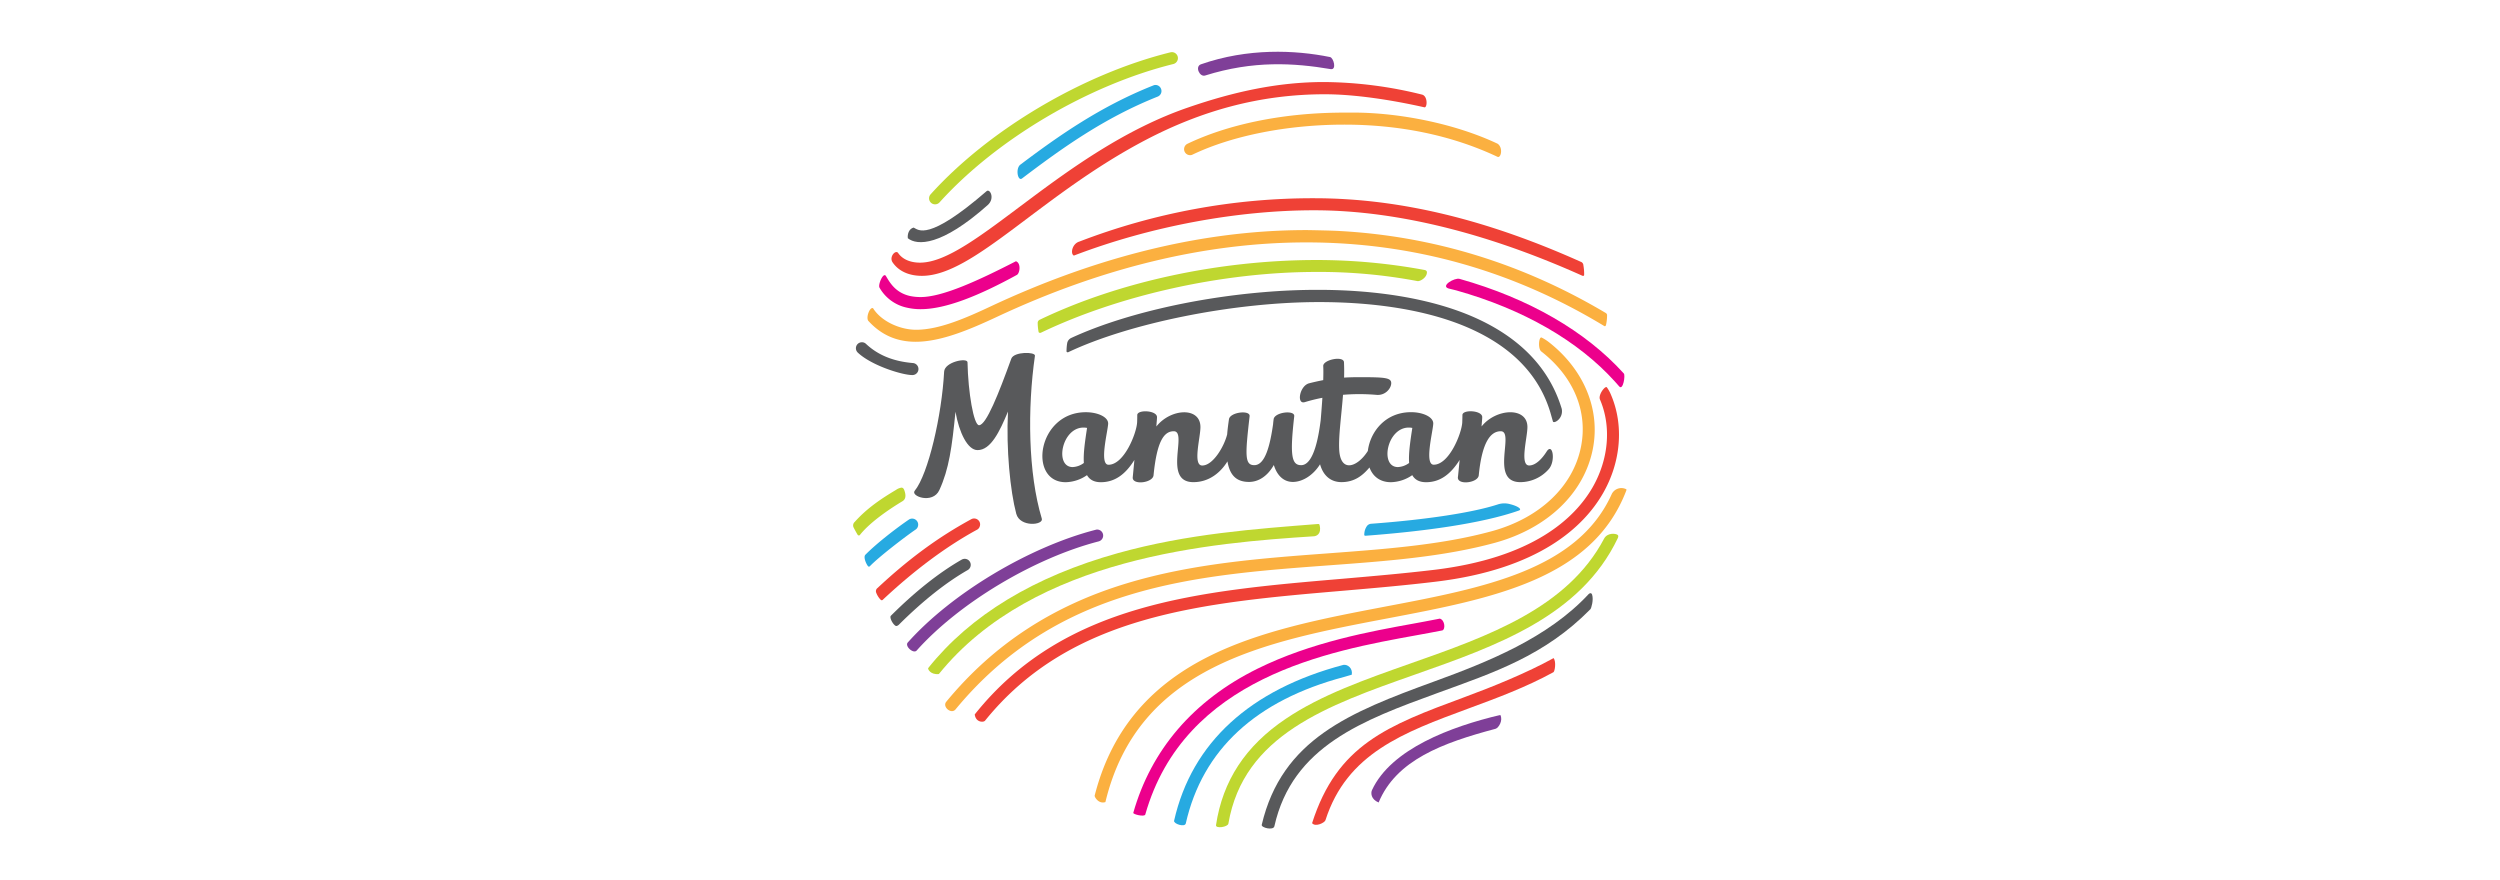 <svg xmlns="http://www.w3.org/2000/svg" viewBox="0 0 1723.89 607.06"><defs><style>.cls-1{fill:none;stroke:#1d1d1b;stroke-miterlimit:10;stroke-width:3px;opacity:0;}.cls-2{fill:#58595b;}.cls-3{fill:#7f3f98;}.cls-4{fill:#fbb040;}.cls-5{fill:#bfd730;}.cls-6{fill:#ec008c;}.cls-7{fill:#27aae1;}.cls-8{fill:#ef4136;}</style></defs><g id="Calque_2" data-name="Calque 2"><g id="Calque_1-2" data-name="Calque 1"><rect class="cls-1" x="1.5" y="1.5" width="1720.89" height="604.06"/><path class="cls-2" d="M1066.46,311.42c-3.33,5.25-7.72,9.55-12,9.55-6.68,0-1.22-19.18-1.22-26.5,0-14.13-21.72-12.92-31.6-.41.08-2,.44-4.9.44-6.44,0-4.77-13.71-5.38-13.65-1.41,0,1.41-.13,5.23-.13,5.23-.53,7.76-9.08,29-19.66,29-6.59,0-.61-22.66-.33-28.22.25-4.61-7-8-15.3-8-18,0-28.24,13.85-29.8,26.72-3.7,5.91-8.82,9.91-12.92,9.91-3.7,0-6.57-3.31-6.86-11.39-.41-9.28,1.57-23,2.66-37.22a136.69,136.69,0,0,1,23.15.05c5.79.49,9.71-4.05,10.07-7.6.38-4.26-3.82-4.6-22-4.6-3.76,0-7.25.08-10.49.29.12-3.57.08-7.09-.07-10.58-.22-4.67-14.49-1.79-14.31,2.62.16,2.64.1,6,0,9.69-3,.61-6.21,1.28-9.71,2.19-6.6,1.68-8.88,14.76-3,13a116.08,116.08,0,0,1,12.12-3c-.32,5.48-1.16,15.46-1.16,15.46-1,7.53-4,31-13.49,31-6.69,0-7.78-7-4.75-33.76.51-4.45-13.59-2.86-14.21,2.11-.17,1.22-.3,2.4-.39,3.55-2,13.82-5.27,28.1-12.94,28.1-6.71,0-6.3-7-3.23-33.76.49-4.45-13.5-2.86-14.24,2.11-.55,3.78-1,7.25-1.24,10.42C844.09,308,836.4,321,829,321c-6.7,0-1.23-19.18-1.23-26.5,0-14.13-20.53-12.92-30.39-.41.09-2,.44-4.9.44-6.44,0-4.77-13.65-5.38-13.62-1.41,0,1.41,0,3.24-.11,5.31l0-.08c-.55,7.76-9.06,29-19.69,29-6.55,0-.58-22.66-.27-28.22.24-4.61-7.05-8-15.39-8-33.51,0-40,48.24-13.92,48.26a26.71,26.71,0,0,0,14.73-4.87c1.78,3.07,4.78,4.87,9.53,4.87,9.62,0,17-5.42,23.15-15.36-.55,5.84-1,10.47-1.14,11.92-.6,5.69,13.82,4,14.34-1.32,2.29-23.37,7.15-30.38,13.94-30.38,9.91,0-7.86,35.1,13.53,35.1,11.24,0,19.11-7.14,23.5-14.33,1.67,10.11,6.67,14.18,14.89,14.18,6.37,0,12.65-3.81,17.09-11.67,2.48,8.09,7.47,11.67,13.11,11.67,6.64,0,14-4.53,18.76-12.17,2.29,8.24,7.75,12.3,14.76,12.3,9.25,0,14.84-4.81,19.32-10.1,2.16,5.93,7.05,10.14,14.73,10.16a26.88,26.88,0,0,0,14.77-4.87c1.74,3.07,4.76,4.87,9.52,4.87,9.61,0,16.91-5.42,23.15-15.36-.58,5.84-1,10.47-1.2,11.92-.53,5.69,13.87,4,14.39-1.32,2.27-23.37,8.37-30.38,15.16-30.38,9.89,0-7.88,35.1,13.53,35.1a26.26,26.26,0,0,0,19.51-8.9C1072.91,318.05,1070.67,304.79,1066.46,311.42ZM739.67,322.07c-12.64,0-7.62-27.24,7.5-27.24a13.23,13.23,0,0,1,2.42.24c-1.37,9-2.67,17.52-2.21,24.17A13.84,13.84,0,0,1,739.67,322.07Zm224.26,0c-12.66,0-7.65-27.24,7.52-27.24a13.6,13.6,0,0,1,2.42.24c-1.38,9-2.67,17.52-2.2,24.17A14,14,0,0,1,963.93,322.07Z"/><path class="cls-2" d="M713.65,245.3c.39-2.78-14.49-2.94-16.3,2-8.67,24-17.3,45.91-22.26,45.91-3.64,0-7.53-22.56-7.94-43.4-.08-3.38-15.73-.31-16.12,6.46-1.59,30.14-10.95,70.69-20.29,82.16-3.07,3.73,12.45,9.4,17-.49,6.67-14.5,8.69-29.6,11.12-54,2.5,14.33,8.38,26.44,15.21,26.44,9.15,0,15.21-12.73,21-26.59-1.34,25.89,1.56,54.89,5.69,70.44,2.52,9.54,19,7.92,17.63,3.41C708.91,326.2,708.45,281.64,713.65,245.3Z"/><path class="cls-3" d="M760.56,368.26a4.13,4.13,0,0,0-4-3.1,3.05,3.05,0,0,0-1,.15c-46.08,11.86-99.4,43.87-129.59,77.72-2.27,2.49,3.89,8.07,6.14,5.53,29.28-32.77,80.86-63.7,125.5-75.24A4.15,4.15,0,0,0,760.56,368.26Z"/><path class="cls-2" d="M1076.91,281.91c-8.37-27.82-28.62-49-60.24-63.05-28-12.4-65.34-19-108-19-12.31,0-25,.54-37.89,1.65-49.26,4.19-98.41,15.94-132.13,31.54a5,5,0,0,0-2.73,3.38,34,34,0,0,0-.49,5.86c0,.59.83.74,1.13.59,42.17-20,113.8-34.58,173-34.58,41.22,0,77.13,6.25,103.81,18.1,29.33,13,48,32.46,55.64,57.87.21.69,1.28,4.5,1.81,6.33S1078.21,288.76,1076.91,281.91Z"/><path class="cls-2" d="M629.42,250.33c-13.49-1.16-24-5.46-32.27-13.21a4,4,0,0,0-2.83-1.12,4.21,4.21,0,0,0-3,1.28,4.15,4.15,0,0,0,.2,5.88c9.48,8.93,30.63,15.46,37.54,15.46a4.15,4.15,0,0,0,.38-8.29Z"/><path class="cls-4" d="M1107,215.67c-57.24-34-119-52.94-183.84-56.41-5.75-.32-20.55-.6-22.16-.6q-8.82,0-17.64.36c-64.61,2.67-131.73,20.21-199.84,52.07-17.55,8.26-36,16.3-51.79,16.3-11.19,0-24.09-5.82-29.71-14.86-2.18-1.07-5,6.15-3.32,8.66,8.87,9.75,19.56,14.48,32.75,14.48,17.71,0,38-8.8,55.6-17C760,184.46,831.9,167.15,900.89,167.15c73.14,0,142.21,19.37,205.37,57.69.59.34,1-.09,1.21-.9a30.89,30.89,0,0,0,.7-6.78A2,2,0,0,0,1107,215.67Z"/><path class="cls-5" d="M982.35,186.17a408.6,408.6,0,0,0-74.4-6.88c-67,0-136.4,15-190.78,41.09a2.45,2.45,0,0,0-1.62,2,35.5,35.5,0,0,0,.61,6.48c.17.74,1.19.76,1.54.6,53.36-25.58,124.59-41.94,190.13-41.94a364.35,364.35,0,0,1,69.57,6.31c1.81.36,6.62-2.47,6.54-6.14C983.94,187.34,983.73,186.44,982.35,186.17Z"/><path class="cls-6" d="M1119.71,257.54c-26.43-29.24-65.59-51.81-113.23-65.24-3.41-1-13.39,4.87-7.61,6.63,1.48.45,4.39,1,5.34,1.32,46.18,13,84,34.74,109.36,62.85.69.84,2.31,2.63,3,3.39C1119.19,269.48,1120.92,258.8,1119.71,257.54Z"/><path class="cls-5" d="M908.9,361.32c-42.91,3.35-90,6.72-138,20.08-57.75,16.11-101.75,42.78-130.86,79.28-.42.57,1.52,4.76,7.35,4.11,65.52-81,189.09-90.5,258.73-95,1.29-.1,5.33-1.27,3.85-7.53C909.84,361.41,909.43,361.27,908.9,361.32Z"/><path class="cls-7" d="M1033,347.77c-17,5.6-49.06,10.56-87.51,13.39a4.07,4.07,0,0,0-2.81,1.44,10.05,10.05,0,0,0-1.89,5.26c-.07.87-.27,1.69,1,1.56,38.75-2.9,79.69-8.26,105.58-17.38,2.53-.87-1-3.17-6.2-4.42A14.49,14.49,0,0,0,1033,347.77Z"/><path class="cls-4" d="M1067.9,235.82a30.22,30.22,0,0,0-4.88-3.07c-1.94-.74-2.62,7.76-.21,9.61,22.28,17.38,32.26,41.38,27.35,65.82-5.47,27.35-28.47,49.1-61.51,58.12-34.53,9.45-72.73,12.27-113.15,15.29-45.81,3.38-93.15,6.94-138.29,20.58-51.35,15.48-92.17,42.25-124.72,81.74-2.86,3.46,3.41,8.85,6.39,5.28,70.51-85.46,165.39-92.54,257.23-99.33,40.85-3,79.4-5.92,114.73-15.57,36.1-9.9,61.34-34,67.46-64.47C1103.75,282.58,1092.36,254.92,1067.9,235.82Z"/><path class="cls-4" d="M1111.47,340.51c-23.57,52.58-88.28,64.86-156.56,77.82-42.57,8.13-86.56,16.49-122.95,35.11-40.84,20.9-66.11,52-77.13,95.18-.21.82,2.66,6,7.41,4.46,22.6-93.89,109.81-110.53,194.2-126.6,72.85-13.84,141.66-27,165-88.28.15-.5.27-.69-.38-1A7.43,7.43,0,0,0,1111.47,340.51Z"/><path class="cls-8" d="M1110.87,272.25a24.57,24.57,0,0,0-2.82-5.13c-1.13-1.44-6.16,5.18-4.78,8.36,8,18.62,6,41.27-5.11,60.61-12.37,21.4-41.27,48.61-109.06,56.82-21.18,2.53-42.83,4.4-63.77,6.21-98.55,8.42-191.75,16.43-253.19,93.52.69,5.55,6,5.65,7.11,4.3,59.31-73.49,150.42-81.32,246.76-89.58,21-1.81,42.74-3.68,64.11-6.27,71.14-8.58,101.91-37.83,115.19-60.87C1117.76,318.64,1119.86,293.21,1110.87,272.25Z"/><path class="cls-2" d="M668.83,387.43a4.16,4.16,0,0,0-3.59-2.09,4.49,4.49,0,0,0-2.06.54c-15.54,8.89-32,21.9-48.87,38.72-1.1,1.07,1.07,5.55,3.17,6.9,1,.62,2.46-.78,2.67-1.06,16.39-16.27,32.26-28.83,47.14-37.35A4.15,4.15,0,0,0,668.83,387.43Z"/><path class="cls-8" d="M675.37,359.71a4.17,4.17,0,0,0-3.66-2.19,4,4,0,0,0-2,.52c-22.66,12.31-43.17,27.37-64.62,47.43a2.76,2.76,0,0,0-.87,3.29,14.56,14.56,0,0,0,2.71,4.46c.86.86,1.25.89,1.83.34,20.89-19.58,42.88-36.28,64.88-48.25a3.86,3.86,0,0,0,2-2.46A4,4,0,0,0,675.37,359.71Z"/><path class="cls-7" d="M632.42,359.44A4.12,4.12,0,0,0,629,357.6a4.07,4.07,0,0,0-2.33.73c-7.7,5.22-21.87,16-29.95,24.22-1.58,1.61.67,6.63,1.95,8a.89.89,0,0,0,1.16-.11c6.09-6.36,24.43-20.43,31.5-25.25a3.86,3.86,0,0,0,1.73-2.64A4,4,0,0,0,632.42,359.44Z"/><path class="cls-6" d="M992.87,426.57c-5.13,1.06-17.72,3.35-17.72,3.35-29.94,5.42-70.94,12.82-108.12,31.22-44.3,21.94-73.28,56.06-85.56,99.33-.3,1.08,7.75,3,8.26,1.19,26.88-94.67,127-112.77,187-123.62,6.4-1.17,12.45-2.26,17.78-3.33C996.76,434.25,996.5,427.67,992.87,426.57Z"/><path class="cls-7" d="M926.34,458.47c-64.15,17-104.48,53.42-116.74,107.47-.48,2.14,7.42,4.75,8.07,1.84,11.54-50.82,48.22-84.79,109.2-101,.41-.09,3.37-.93,5.25-1.54C932.92,460.65,929.16,458,926.34,458.47Z"/><path class="cls-5" d="M1106.09,371.47c-25.3,47.89-80,67.2-133,85.86-31.94,11.26-62.08,21.85-86.51,38.35-27.79,18.7-43.48,42.71-48.07,73.25-.39,2.68,8.17,1.37,8.53-1,10.45-61.13,68-81.39,128.79-102.82,56-19.74,114-40.14,139.71-94,.51-1.09.45-1.9-.1-2.28C1114,367.73,1108.28,367.25,1106.09,371.47Z"/><path class="cls-3" d="M1034.55,493c-33.9,8-75.31,23.4-88.49,51.83-.89,1.87-.81,6.33,4.58,8.53,12.13-29.22,43.88-41.05,80.61-50.81C1033.42,501.94,1036.57,496.74,1034.55,493Z"/><path class="cls-8" d="M1071.31,453.79c-18.45,10.22-42.37,19.9-61.49,26.94-53.3,19.7-87.74,32.81-105.06,86.88,2.25,2.88,8.66-.28,9.21-2,14.73-46.08,53.65-60.46,98.74-77.1,19.41-7.16,39.48-14.57,58.49-25C1072.15,462.9,1073.21,456.36,1071.31,453.79Z"/><path class="cls-2" d="M1095.4,409.72C1067.26,440,1025.85,456.47,988.74,470c-58,21.18-104.8,39.73-118.71,98.76-.45,2,8.05,4.08,8.72,1,12.43-55.37,61.19-73.18,112.81-92,38.71-14.11,73.44-25.49,105.13-57.69.61-.65,2.3-6.43,1.16-10C1097.36,408.58,1096.14,408.91,1095.4,409.72Z"/><path class="cls-8" d="M1089.92,180.47c-63.36-28.41-123.56-43.78-183.79-43.78a448.59,448.59,0,0,0-161.9,29.91c-4.89,1.45-6.35,8.35-3.73,9.64C794.37,155.65,854.12,145,906.07,145c59.23,0,122.58,17.1,184.95,45.09.78.37,1.33.07,1.34-.61a34.4,34.4,0,0,0-.53-6.57A2.66,2.66,0,0,0,1089.92,180.47Z"/><path class="cls-6" d="M700.53,180.15c-25.94,13.33-50.62,24.69-65.69,24.69a35.1,35.1,0,0,1-7.46-.76c-10.1-2.31-13.94-9.53-16.49-13.75-1.77-2.92-5.57,5.9-4.43,8a28.49,28.49,0,0,0,19.09,13.86,40.92,40.92,0,0,0,9.35,1c16.9,0,39.52-8.95,66.31-23.64C703.24,188.44,704.22,181.43,700.53,180.15Z"/><path class="cls-8" d="M980.53,65.22a286,286,0,0,0-67.61-8.65c-31.72,0-62,6.64-93.64,17.54-86.27,29.63-148.09,107-184.87,107-7.13,0-12.36-2.62-15.09-6.65-1.7-2.49-6.44,2.65-3.81,6.47,4,5.87,11,9.28,20.21,9.28,35.73,0,82.18-56.09,154.86-94C827.8,76.81,868,65,913.6,65c19.59,0,44.58,3.58,68.59,9C984.22,74.47,984.7,66.24,980.53,65.22Z"/><path class="cls-4" d="M1032.73,99.13c-29.31-13.86-67.75-21.5-99.81-21.5-1.31,0-9.14,0-10.49.06-38.9.49-75.66,8.09-103.59,21.44a4.14,4.14,0,0,0,1.81,7.87,3.55,3.55,0,0,0,1.76-.43C849.88,93.45,888,85.94,927,85.94c37.69,0,73.73,7.16,105.6,22.19C1035,109.26,1036.66,102,1032.73,99.13Z"/><path class="cls-3" d="M917.12,39.34c-24.22-4.92-56.75-6.27-89,5-4.32,1.52-.92,9,2.91,7.73,33.16-10.42,61.16-8.7,86.54-4.41C921.9,48.41,919.61,39.83,917.12,39.34Z"/><path class="cls-7" d="M800.6,61.24a4.09,4.09,0,0,0-3.84-2.65,3.54,3.54,0,0,0-1.52.34c-36.3,14.39-65.21,34.69-91.61,54.58-3.56,2.67-1.82,11.78,1.14,9.53,27-20.46,56.42-41.67,93.54-56.43a4.18,4.18,0,0,0,2.25-2.2A4.06,4.06,0,0,0,800.6,61.24Z"/><path class="cls-2" d="M680.31,131.82c-40.56,35.1-47,26.64-50.31,25.1-3.23.82-4.38,4.54-4,7.36,6.43,5.15,23.1,5.56,55.06-22.86C686.3,136.77,682.6,129.83,680.31,131.82Z"/><path class="cls-5" d="M812.13,39.12a4.15,4.15,0,0,0-4-3.16,5.65,5.65,0,0,0-1,.11C746.8,51,681.92,89.42,641.71,134a4.14,4.14,0,1,0,6.17,5.53c39.17-43.4,102.45-80.84,161.21-95.38A4.19,4.19,0,0,0,812.13,39.12Z"/><path class="cls-5" d="M624,339.41c-.52-2-1.07-3.16-2.42-3.16a9,9,0,0,0-3.71,1.55c-9.08,5.42-19.57,12.11-28.5,22.11a3.19,3.19,0,0,0-.76,3.82c.54,1.1,2.35,4.37,2.71,4.91a1,1,0,0,0,1.82,0c7.27-9,20.79-18,29.32-23.12C623.67,344.73,625,343.11,624,339.41Z"/></g></g></svg>